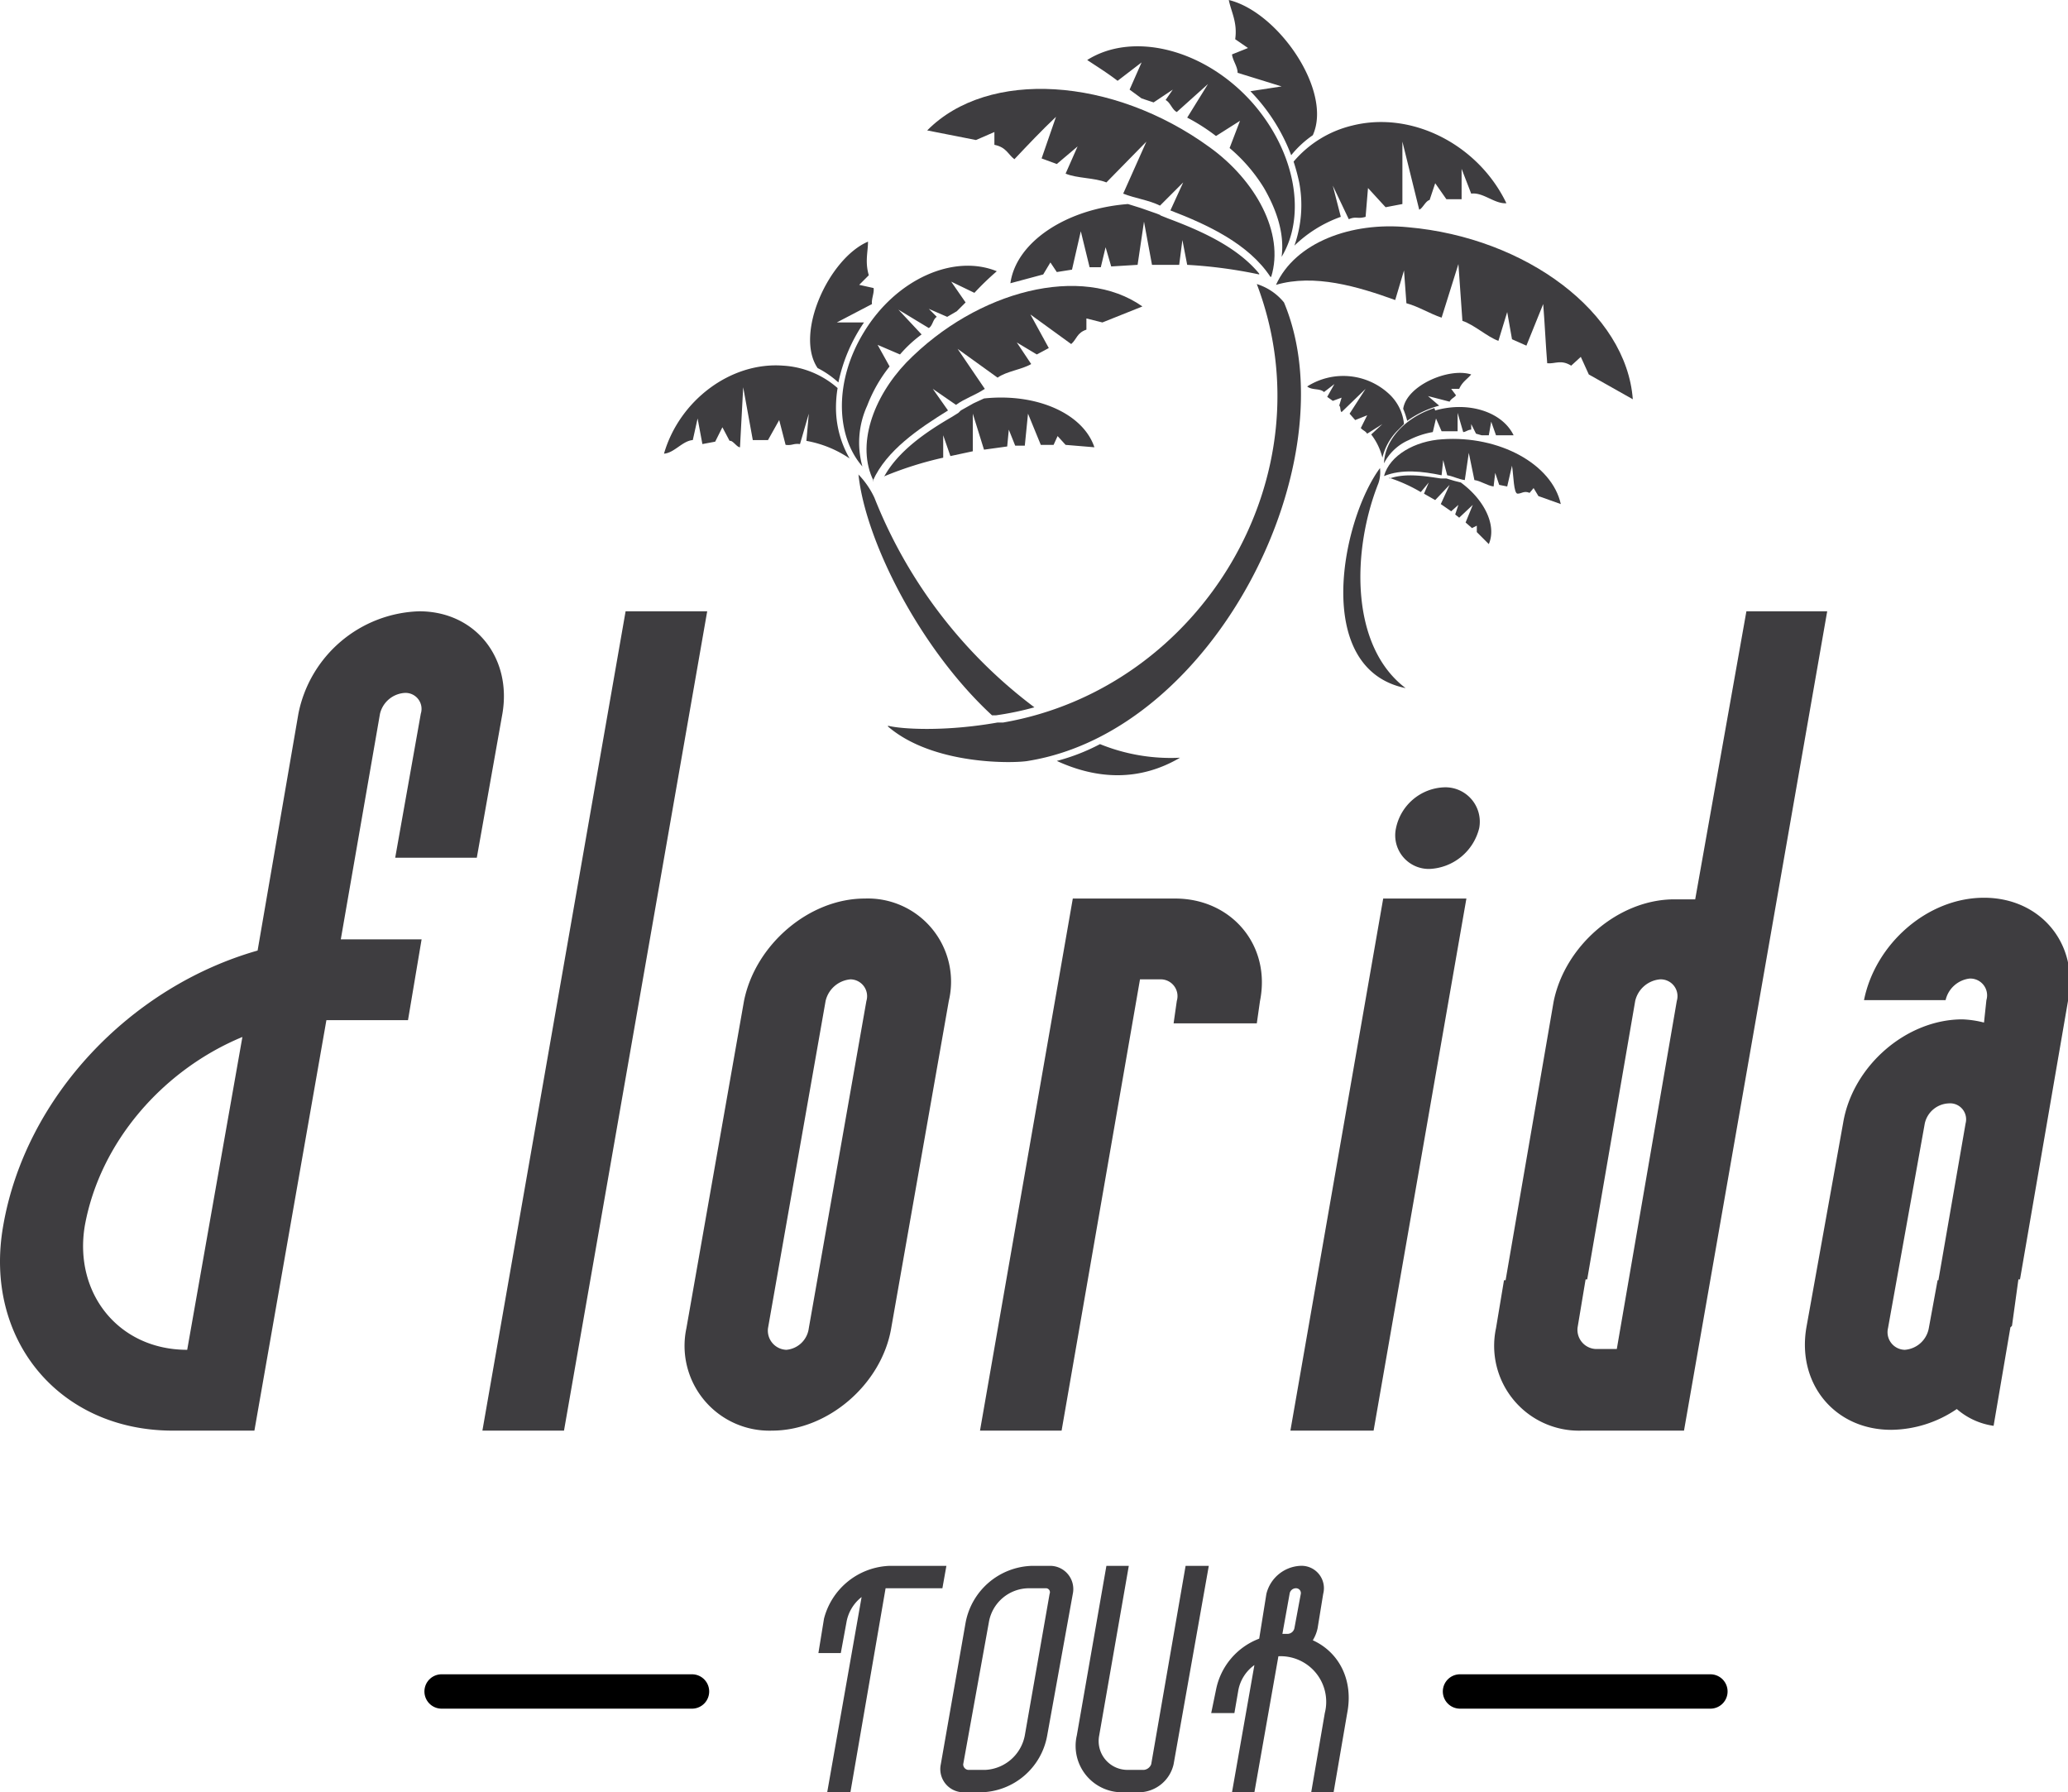 <svg id="fc5ff26c-25d9-4dcd-bfce-a900156e0269" data-name="b3be3557-51a2-4848-a695-8e31fb7e1cd0" xmlns="http://www.w3.org/2000/svg" viewBox="0 0 258.5 224"><path d="M175.4,51.1c.4-2.9,5.7-5.2,8.5-4.3-.5.6-1.1.9-1.5,1.8h-1l.6.8c-.2.3-.6.4-.8.8l-2.7-.7,1.4,1.2a12.3,12.3,0,0,0-4,1.9A9.8,9.8,0,0,0,175.4,51.1Z" style="fill:#3e3d40"/><path d="M111,90.7c1.5.4,6.9.8,13.7-.4h.7c24.8-4.3,40.8-30.9,31.7-54.8a7.1,7.1,0,0,1,3.4,2.3c8.2,19.6-8.4,53.5-32,57.3-1.6.3-11.8.6-17.5-4.3" style="fill:#3e3d40"/><path d="M159.5,35.6c2.4-5.3,9.4-7.9,16.5-7.2,14.8,1.3,27.3,10.7,28.1,21.5l-5.5-3.1-1-2.2-1.2,1.1c-1.3-.8-2-.2-3-.3-.2-2.5-.3-4.9-.5-7.4l-2.1,5.2-1.8-.8-.6-3.4-1.1,3.6c-1.4-.5-3-2-4.5-2.5l-.5-7.1-2.1,6.7c-1.5-.5-2.9-1.4-4.4-1.8l-.3-4.1-1.1,3.7c-4.7-1.7-10.1-3.3-14.9-1.9" style="fill:#3e3d40"/><path d="M164.1,16.9c2.5-5.5-4.3-15.4-10.5-16.9.3,1.5,1.1,2.8.8,4.9L156,6l-2,.8c.1.8.7,1.5.7,2.3l5.5,1.7-3.9.6a23.3,23.3,0,0,1,5.1,8,12.7,12.7,0,0,1,2.7-2.5Z" style="fill:#3e3d40"/><path d="M157.4,34.2c-2.8-3.4-7.4-5.4-11.4-6.9l-1-.4h.1l-.5-.2-2-.7-1.6-.5c-7.8.6-14,4.8-14.7,9.9l4.1-1.1.9-1.5.8,1.2,1.9-.3,1.1-4.8,1.1,4.5h1.4l.6-2.5.7,2.4,3.3-.2.8-5.4,1,5.4h3.4l.4-3.1.6,3.1a59.4,59.4,0,0,1,9,1.2" style="fill:#3e3d40"/><path d="M158.9,34.6c1.7-5.5-2-12.1-7.7-16.2-12.1-8.8-27.7-9.8-35.3-2.1l6.1,1.2,2.3-1v1.6c1.5.3,1.7,1.2,2.5,1.8,1.7-1.8,3.4-3.6,5.2-5.3l-1.8,5.2,1.9.7,2.6-2.2-1.5,3.4c1.4.6,3.6.5,5.1,1.1l5-5.1-2.9,6.5c1.5.6,3.2.8,4.6,1.5l2.9-2.9-1.6,3.5c4.7,1.8,9.8,4.2,12.5,8.3" style="fill:#3e3d40"/><path d="M156.6,12.9c-6-6.8-15-9-20.7-5.4,1.2.8,2.5,1.6,3.8,2.6l3-2.3-1.5,3.4,1.5,1.1,1.5.5,2.4-1.6-.9,1.3c.6.3.8,1.2,1.4,1.5l3.9-3.5-2.6,4.2A24.1,24.1,0,0,1,152,17l3-1.9-1.3,3.4a20.7,20.7,0,0,1,4.3,5c1.5,2.6,2.6,5.6,2.2,8.6,3.1-5.1,1.8-13-3.6-19.2" style="fill:#3e3d40"/><path d="M169,15.7c7.5-1.9,15.8,2.4,19.3,9.7-1.5.1-2.9-1.4-4.4-1.2l-1.2-3.1v3.8h-1.9l-1.4-2-.7,2.1c-.5.1-.9,1.1-1.3,1.2l-2.1-8.5v7.8l-2.1.4L171,23.5l-.3,3.6c-1,.3-1.2-.1-2.1.3l-2-4.2,1,3.9a16.1,16.1,0,0,0-5.8,3.6,15.2,15.2,0,0,0,.6-7.9,25,25,0,0,0-.7-2.6,13.8,13.8,0,0,1,7.3-4.5" style="fill:#3e3d40"/><path d="M102.2,46c-2.9-4.3,1.4-13.7,6.3-15.8,0,1.3-.4,2.5.1,4.2l-1.2,1.2,1.8.4c.1.6-.3,1.4-.2,2l-4.4,2.3H108a20.8,20.8,0,0,0-3.2,7.5A11.7,11.7,0,0,0,102.2,46Z" style="fill:#3e3d40"/><path d="M107.3,59.3a10.6,10.6,0,0,1,2,2.9h0a60.6,60.6,0,0,0,20,26.2,37.1,37.1,0,0,1-4.8,1H124c-9.1-8.4-15.9-22-16.7-30.2" style="fill:#3e3d40"/><path d="M132.1,95.1a25.2,25.2,0,0,0,5.4-2.1,23.5,23.5,0,0,0,10,1.7c-5.1,3-10.4,2.7-15.4.4" style="fill:#3e3d40"/><path d="M110.5,59.6c1.8-3.3,5.4-5.7,8.5-7.5l.8-.5h0l.3-.3,1.6-.9,1.3-.6c6.6-.7,12.4,1.9,13.8,6.1l-3.6-.3-1-1.1-.5,1.1h-1.6l-1.6-3.9-.4,4h-1.2l-.8-2-.2,2.1-2.9.4-1.4-4.5v4.7l-2.8.6-.9-2.6v2.8a44.8,44.8,0,0,0-7.3,2.3" style="fill:#3e3d40"/><path d="M109.2,60.1c-2.2-4.4-.1-10.4,4.1-14.8,8.9-9.1,22-12.3,29.5-7l-5,2-2-.5v1.4c-1.2.4-1.2,1.2-1.9,1.8l-5.1-3.7,2.3,4.2-1.5.8-2.5-1.5,1.8,2.7c-1.2.7-3.1.9-4.2,1.7l-5-3.6,3.4,5c-1.2.8-2.5,1.2-3.6,2l-2.9-2,1.9,2.7c-3.7,2.3-7.7,5-9.4,8.8" style="fill:#3e3d40"/><path d="M108,41.5c4-6.6,11.2-9.8,16.6-7.6a35,35,0,0,0-2.8,2.7l-2.9-1.4,1.8,2.6-1.1,1.1-1.2.7-2.3-1,1,1c-.5.3-.5,1.1-1,1.4l-3.8-2.3,2.9,3.1a16,16,0,0,0-2.7,2.5l-2.8-1.2,1.5,2.7a18.3,18.3,0,0,0-2.8,4.9,11.1,11.1,0,0,0-.6,7.6c-3.4-3.9-3.5-10.8.2-16.8" style="fill:#3e3d40"/><path d="M97.9,45.7c-6.6-.5-13,4.4-14.9,11,1.3-.1,2.3-1.6,3.6-1.7l.6-2.7.6,3.2,1.6-.3.9-1.8.9,1.7c.4-.1.9.8,1.3.8l.4-7.5L94.1,55H96l1.4-2.5.8,3.1c.9.1.9-.2,1.8-.1l1.1-3.8-.3,3.4a14,14,0,0,1,5.4,2.2,12.7,12.7,0,0,1-1.7-6.6,15,15,0,0,1,.2-2.2,11.3,11.3,0,0,0-6.8-2.8" style="fill:#3e3d40"/><path d="M172.5,58.5a4.3,4.3,0,0,1-.2,1.9h0c-3.3,8.3-3.6,20.3,3.4,25.6-11.7-2.4-8-21-3.2-27.5" style="fill:#3e3d40"/><path d="M173.7,59.8c2-.7,4.4-.3,6.4,0h.7l1,.3.8.2c3,2.2,4.5,5.4,3.5,7.7l-1.5-1.5v-.8l-.6.3-.8-.7.9-2.2-1.7,1.6-.5-.4.4-1.2-.9.8-1.3-.9,1.1-2.4-1.8,1.9-1.4-.8.6-1.4-1,1.2a19.8,19.8,0,0,0-4-1.8" style="fill:#3e3d40"/><path d="M173,59.5c.7-2.6,3.9-4.4,7.3-4.6,7.1-.5,13.7,3.1,14.8,8.1l-2.8-1-.6-1-.5.6c-.7-.3-1,.1-1.5.1s-.5-2.3-.7-3.5l-.6,2.6-1-.2-.5-1.5-.2,1.7c-.8-.1-1.6-.7-2.4-.8l-.7-3.4-.5,3.4c-.8-.1-1.5-.5-2.2-.6l-.5-1.9-.2,1.9c-2.4-.5-5-.8-7.2.1" style="fill:#3e3d40"/><path d="M179.4,51.3c4.2-1.2,8.4.2,9.8,3.1H187l-.6-1.7-.3,1.7h-.9l-.7-.2-.6-1.2v.7c-.4,0-.7.3-1,.3l-.7-2.4v2.3h-2l-.7-1.6-.4,1.7a10.6,10.6,0,0,0-3,1,6.3,6.3,0,0,0-3.1,2.9c.1-2.9,2.6-5.7,6.3-6.9" style="fill:#3e3d40"/><path d="M173.7,49.3a8.4,8.4,0,0,0-10.3-1c.6.5,1.6.2,2.1.7l1.3-1-.9,1.6.7.5,1.1-.4-.3,1c.2.1.1.7.3.8l3-2.9-2,3.1.7.8,1.5-.6-.8,1.6c.4.4.5.3.8.7l1.9-1.2-1.4,1.3a7.8,7.8,0,0,1,1.4,2.9,7.2,7.2,0,0,1,1.8-3.3l.9-.9a5.9,5.9,0,0,0-1.8-3.7" style="fill:#3e3d40"/><path d="M30.3,129.6c-9.9,4.1-17.8,13.1-19.7,23.6-1.4,8.4,4.2,15.5,12.8,15.5ZM62.8,89.2l-3.2,18H49.4l3.2-18a2,2,0,0,0-2-2.6,3.4,3.4,0,0,0-3.1,2.6l-4.9,28.2H52.7L51,127.5H40.8l-9,51.3H21.6C7.4,178.8-2.1,167.4.4,153.2c2.8-16.2,16-29.9,31.8-34.4l5.1-29.6A15.9,15.9,0,0,1,52.4,76.4c7,0,11.6,5.8,10.4,12.8" style="fill:#3e3d40"/><polygon points="78.2 76.4 88.4 76.4 70.5 178.8 60.3 178.8 78.2 76.4" style="fill:#3e3d40"/><path d="M108.3,125.1a2.1,2.1,0,0,0-2-2.7,3.5,3.5,0,0,0-3.1,2.7L96,166a2.4,2.4,0,0,0,2.3,2.7,3.1,3.1,0,0,0,2.8-2.7Zm10.3,0L111.4,166c-1.2,7-7.9,12.8-14.9,12.8A10.6,10.6,0,0,1,85.8,166L93,125.1c1.4-7,8.1-12.8,15.1-12.8a10.4,10.4,0,0,1,10.5,12.8" style="fill:#3e3d40"/><path d="M157.5,125.1l-.4,2.8H146.7l.4-2.8a2.1,2.1,0,0,0-1.9-2.7h-2.7l-9.8,56.4H122.5l11.6-66.5h12.8c7,0,12,5.8,10.6,12.8" style="fill:#3e3d40"/><path d="M184.9,103.5a6.7,6.7,0,0,1-6.2,5.1,4.2,4.2,0,0,1-4.2-5.1,6.4,6.4,0,0,1,6-5.1,4.3,4.3,0,0,1,4.4,5.1m-12,8.8h10.4l-11.6,66.5H161.3Z" style="fill:#3e3d40"/><path d="M209.6,125.1a2.1,2.1,0,0,0-2.1-2.7,3.5,3.5,0,0,0-3.1,2.7l-6,34.8h-.2l-1,6a2.4,2.4,0,0,0,2.3,2.7h2.6Zm8.7-48.7h10.1L210.5,178.8H197.7A10.6,10.6,0,0,1,187,166l1-6h.2l6-34.8c1.4-7,8.1-12.8,15.1-12.8h2.6Z" style="fill:#3e3d40"/><path d="M245.7,140.4a2,2,0,0,0-2.1-2.5,3.2,3.2,0,0,0-3,2.5L236,166a2.2,2.2,0,0,0,2.1,2.7,3.3,3.3,0,0,0,3-2.7l1.1-6h.1Zm12.8-15.3-6,34.8h-.2l-.8,5.8-.2.2-2.1,12.3a8.9,8.9,0,0,1-4.6-2.1,14.8,14.8,0,0,1-8.2,2.6c-7.1,0-11.8-5.8-10.6-12.8l4.6-25.6c1.2-7.1,7.9-12.9,14.9-12.9a12.6,12.6,0,0,1,2.7.4l.3-2.8a2.1,2.1,0,0,0-2.1-2.7,3.5,3.5,0,0,0-3,2.7H233c1.4-7,7.9-12.8,15-12.8s11.9,5.8,10.5,12.8" style="fill:#3e3d40"/><path d="M111.2,195.7h7.1l-.5,2.8h-7.1L106.3,224h-2.9l4.3-24.4a5.1,5.1,0,0,0-1.9,3.2l-.7,3.8h-2.8l.7-4.3a8.8,8.8,0,0,1,8.2-6.6" style="fill:#3e3d40"/><path d="M131.2,199.2a.5.5,0,0,0-.5-.7h-2.1a5.1,5.1,0,0,0-5,4.3l-3.2,17.7a.7.7,0,0,0,.6.7h2.2a5.3,5.3,0,0,0,4.9-4.3Zm2.9,0-3.2,17.7a8.6,8.6,0,0,1-8.2,7.1h-2.2a2.9,2.9,0,0,1-2.9-3.5l3.1-17.7a8.7,8.7,0,0,1,8.3-7.1h2.2a2.9,2.9,0,0,1,2.9,3.5" style="fill:#3e3d40"/><path d="M148.2,195.7h2.9l-4.4,24.8a4.5,4.5,0,0,1-4.2,3.5h-2.1a5.8,5.8,0,0,1-5.8-7.1l3.7-21.2h2.8l-3.7,21.2a3.6,3.6,0,0,0,3.5,4.3H143a1.1,1.1,0,0,0,.9-.7Z" style="fill:#3e3d40"/><path d="M162.6,199.2a.6.6,0,0,0-.6-.7.8.8,0,0,0-.8.7l-.9,5h.7a.9.9,0,0,0,.8-.7Zm5.8,14.9-1.7,9.9h-2.8l1.7-9.9a5.7,5.7,0,0,0-5.8-7.1h0l-3,17H154l2.8-15.9a5,5,0,0,0-2,3.1l-.5,2.9h-2.9l.6-2.9a8.6,8.6,0,0,1,5.4-6.4l.9-5.6a4.6,4.6,0,0,1,4.2-3.5,2.8,2.8,0,0,1,2.9,3.5l-.7,4.3a4.7,4.7,0,0,1-.6,1.5c3.3,1.5,5.1,5,4.3,9.1" style="fill:#3e3d40"/><path d="M86.5,211.4H55.2m158.6,0H182.5" style="fill:none;stroke:#000;stroke-linecap:round;stroke-miterlimit:10;stroke-width:4.297px"/></svg>